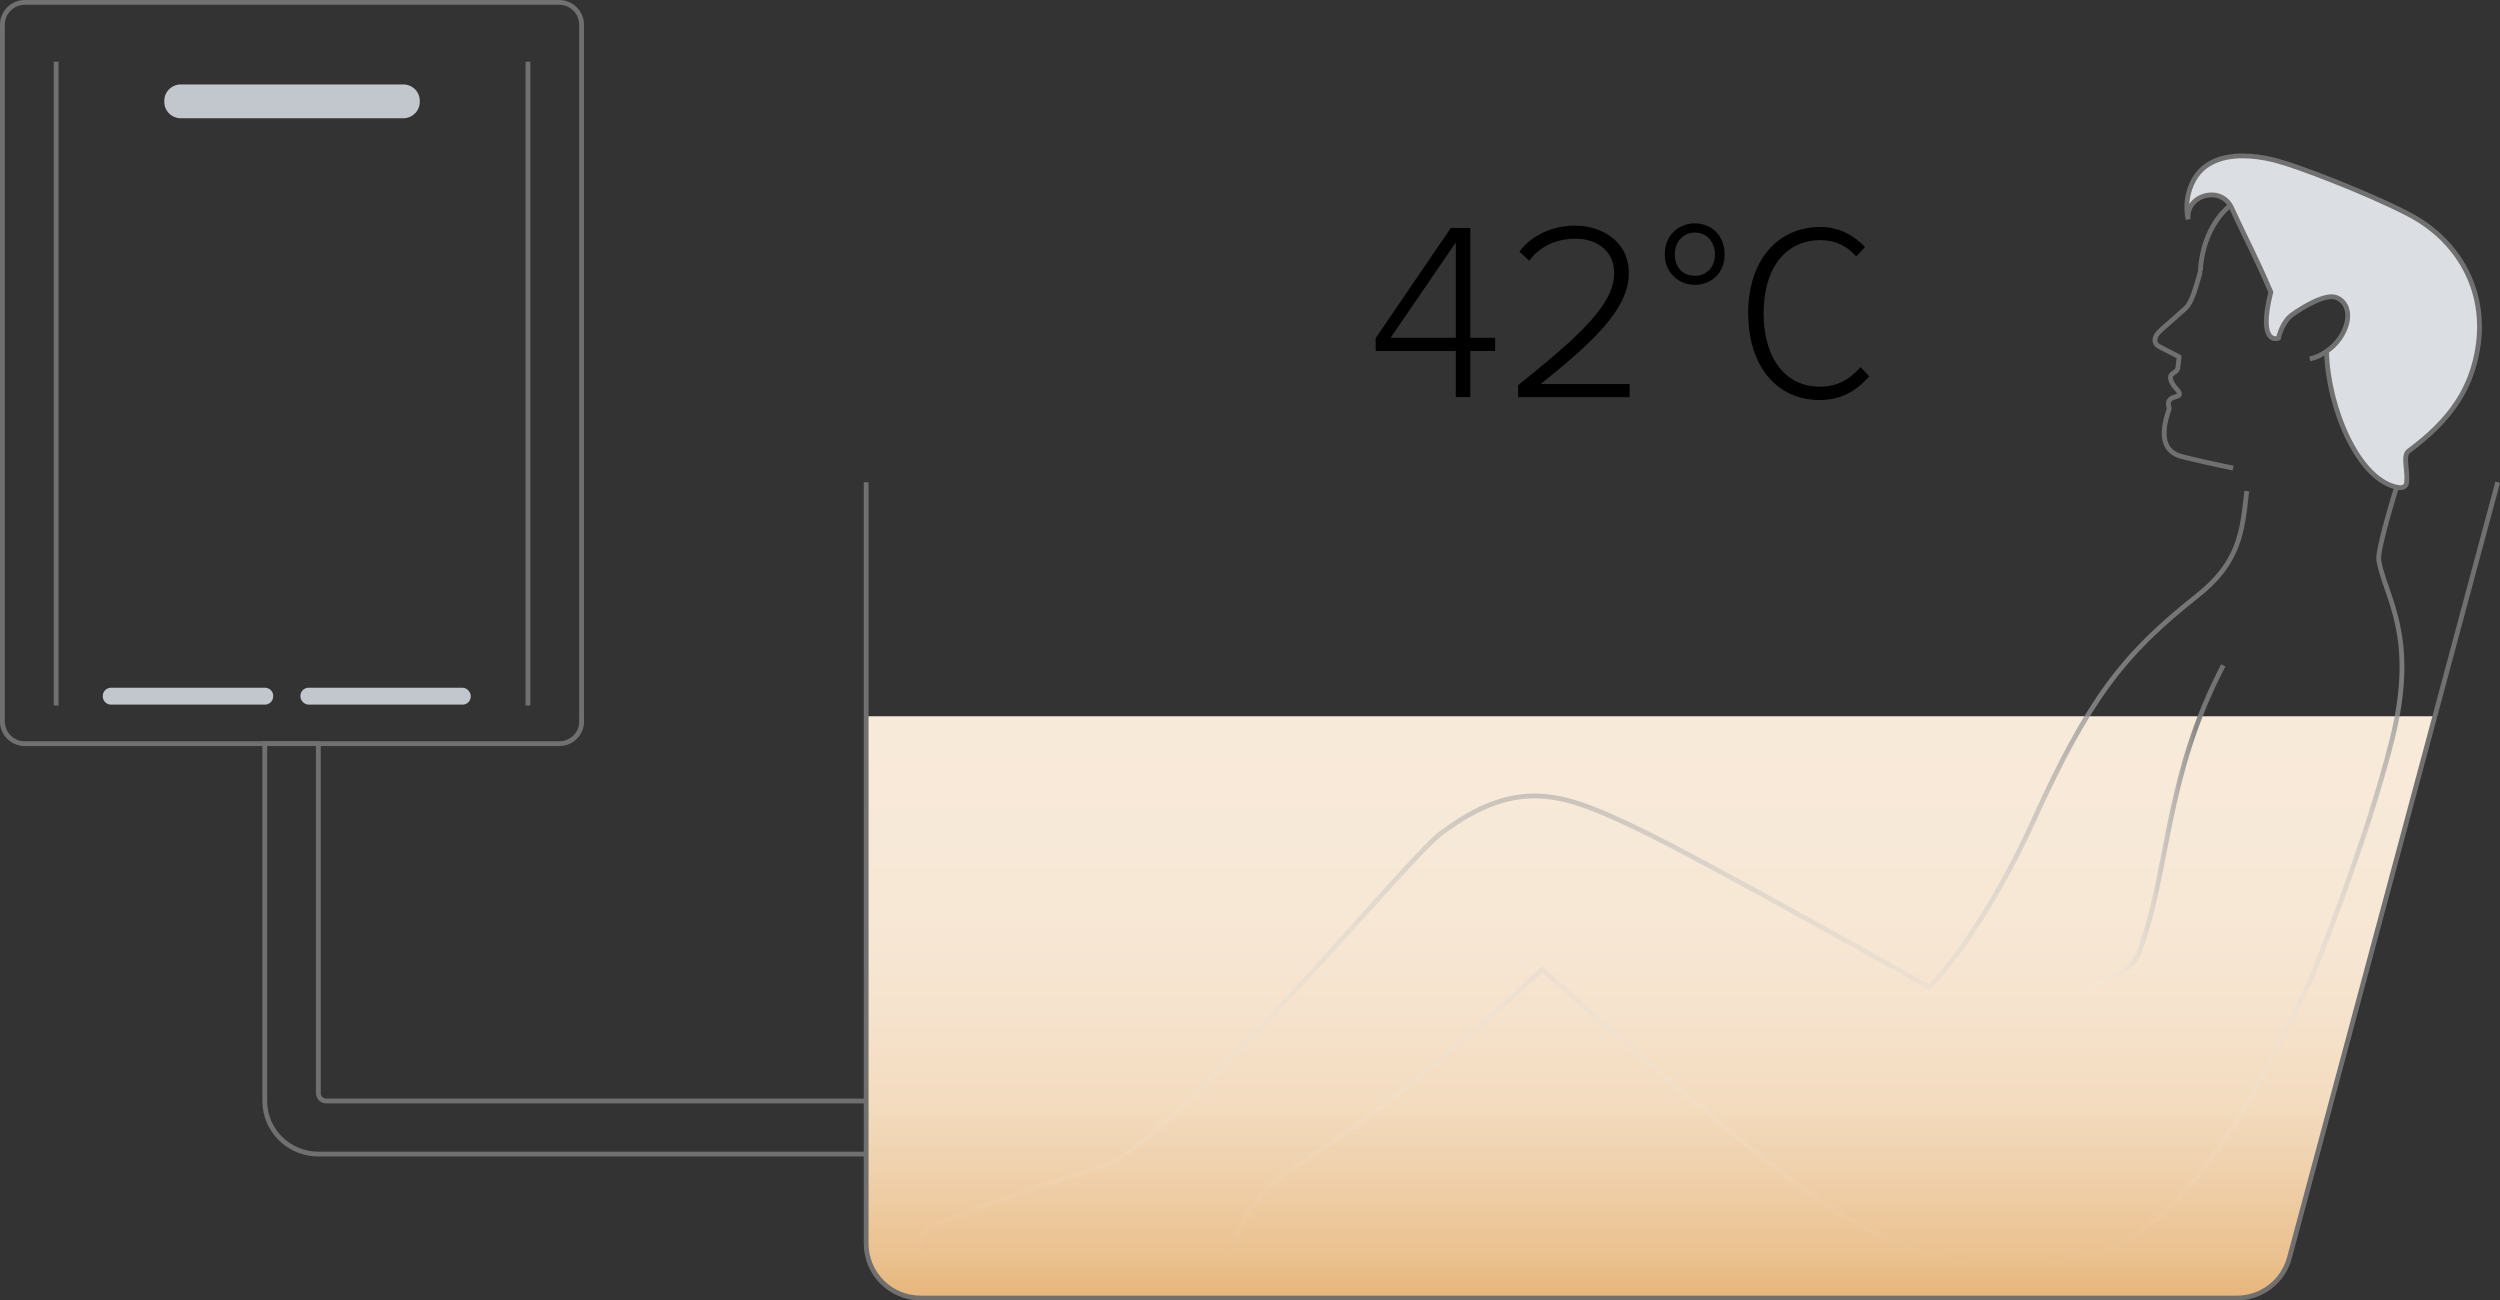 <?xml version="1.0" encoding="UTF-8"?>
<svg id="b" data-name="レイヤー 2" xmlns="http://www.w3.org/2000/svg" xmlns:xlink="http://www.w3.org/1999/xlink" viewBox="0 0 260.49 135.5">
  <rect x="0" y="0" width="260.49" height="135.5" fill="#333333" stroke="none"/>
  <defs>
    <style>
      .i {
        fill: url(#e);
      }

      .i, .j, .k, .l {
        stroke-width: 0px;
      }

      .m, .n, .o, .p, .q {
        stroke-width: .5px;
      }

      .m, .n, .q {
        stroke: #707070;
      }

      .m, .o, .p, .q {
        fill: none;
      }

      .n {
        fill: #dbdee2;
      }

      .o {
        stroke: url(#f);
      }

      .o, .p, .q {
        stroke-linejoin: round;
      }

      .k {
        fill: url(#d);
      }

      .l {
        fill: #c2c7ce;
      }

      .p {
        stroke: url(#g);
      }
    </style>
    <linearGradient id="d" data-name="名称未設定グラデーション 22" x1="-1363.26" y1="135.25" x2="-1363.26" y2="88.23" gradientTransform="translate(-1193.11) rotate(-180) scale(1 -1)" gradientUnits="userSpaceOnUse">
      <stop offset="0" stop-color="#e7b67b"/>
      <stop offset=".08" stop-color="#ebc291"/>
      <stop offset=".21" stop-color="#efd0ab"/>
      <stop offset=".34" stop-color="#f3dcbf"/>
      <stop offset=".5" stop-color="#f6e3ce"/>
      <stop offset=".69" stop-color="#f7e8d6"/>
      <stop offset="1" stop-color="#f8ead9"/>
    </linearGradient>
    <linearGradient id="e" data-name="名称未設定グラデーション 22" x1="-1365.08" y1="135.25" x2="-1365.08" y2="74.63" xlink:href="#d"/>
    <linearGradient id="f" data-name="名称未設定グラデーション 33" x1="173.09" y1="133.61" x2="173.09" y2="50.79" gradientUnits="userSpaceOnUse">
      <stop offset="0" stop-color="#fff" stop-opacity="0"/>
      <stop offset=".12" stop-color="#f7f7f7" stop-opacity=".05"/>
      <stop offset=".3" stop-color="#e2e2e2" stop-opacity=".2"/>
      <stop offset=".51" stop-color="#bfbfbf" stop-opacity=".45"/>
      <stop offset=".74" stop-color="#908f90" stop-opacity=".79"/>
      <stop offset=".81" stop-color="#807f80" stop-opacity=".9"/>
      <stop offset="1" stop-color="#707070"/>
    </linearGradient>
    <linearGradient id="g" data-name="名称未設定グラデーション 33" x1="227.88" y1="82.94" x2="244.77" y2="82.94" gradientTransform="translate(-14.22 8.7) rotate(-1.2)" xlink:href="#f"/>
  </defs>
  <g id="c" data-name="t">
    <g>
      <path class="m" d="m90.25,120.25h-57.08c-3.08,0-5.58-2.47-5.58-5.52v-37.25h5.58s0,36.43,0,36.43c0,.45.37.81.82.81h56.26"/>
      <g>
        <path class="m" d="m60.61,75.17c0,1.28-1.05,2.32-2.34,2.32H2.59c-1.29,0-2.34-1.04-2.34-2.32V2.57C.25,1.29,1.3.25,2.59.25h55.67c1.29,0,2.34,1.04,2.34,2.32v72.6Z"/>
        <path class="l" d="m43.74,10.62c0,.93-.77,1.7-1.71,1.7h-23.2c-.94,0-1.71-.76-1.71-1.7v-.12c0-.93.77-1.7,1.71-1.7h23.2c.94,0,1.71.76,1.71,1.7v.12Z"/>
        <path class="l" d="m28.46,72.57c0,.47-.39.85-.86.85H11.57c-.47,0-.86-.38-.86-.85v-.06c0-.47.39-.85.86-.85h16.04c.47,0,.86.38.86.85v.06Z"/>
        <rect class="l" x="31.3" y="71.66" width="17.75" height="1.76" rx=".85" ry=".85"/>
        <line class="m" x1="55.01" y1="73.51" x2="55.01" y2="6.43"/>
        <line class="m" x1="5.85" y1="73.51" x2="5.85" y2="6.43"/>
      </g>
    </g>
    <path class="k" d="m250.05,88.23l-11.5,42.82c-.66,2.48-2.91,4.2-5.47,4.2H95.92c-3.13,0-5.67-2.54-5.67-5.67v-41.35h159.8Z"/>
    <g>
      <path class="i" d="m253.69,74.63l-15.14,56.42c-.66,2.48-2.91,4.2-5.47,4.2H95.92c-3.13,0-5.67-2.54-5.67-5.67v-54.95h163.44Z"/>
      <path class="m" d="m260.25,50.25l-21.7,80.8c-.66,2.48-2.91,4.2-5.47,4.2H95.92c-3.13,0-5.67-2.54-5.67-5.67V50.25"/>
      <g>
        <g>
          <g>
            <path class="o" d="m234.1,51.17c-.45,4.26-.78,7.45-5.13,10.89-7.72,6.09-11.32,10.76-17.03,23.32-5.62,12.37-10.92,17.49-10.92,17.49,0,0-23.44-13.22-30.44-16.55-7.54-3.58-12.32-5.57-20.48.54-3.57,2.67-27.99,32.53-35.29,34.69-3.15.93-15.07,4.86-17.9,6.29-2.83,1.43,1.14,5.32,2.87,5.13,1.72-.19,11.17.01,12.35.26,1.17.25,13.74.3,15.07-.95,1.32-1.26,1.91-7.14,7.62-10.67,7.49-4.63,16.18-11.59,25.88-20.61,0,0,23.91,21.76,32.79,26.5,7.12,3.8,13.33,5.54,23,3.61,10.59-2.11,17.68-14.97,24.31-29.13,0,0,5.65-13.75,8.45-24.95,2.71-10.84-.73-14.81-1.39-18.63-.19-1.12,1.82-7.52,1.82-7.52"/>
            <path class="q" d="m232.32,21.45c-3.08,2.63-3.04,6.86-3.05,6.86-.48,1.64-.87,3.18-1.54,3.8-1.13,1.04-2.6,2.27-2.85,2.56-.43.51-.5,1.06.04,1.41l2.14,1.1c-.05.44-.06.54-.14,1.16-.05.35-.39.45-.6.64-.42.37.05,1.09.46,1.54,1.18,1.3-1.34.28-.75,2.02-.14.61-1.7,4.23,1.27,5.02.9.24,3.81.91,5.38,1.21"/>
          </g>
          <path class="p" d="m215.81,103.92l5.4-2.78c.85-.44,1.43-1.21,1.75-2.12,3.11-8.6,2.61-18.06,8.7-29.69"/>
        </g>
        <path class="n" d="m242.42,36.62c.12,5.83,3.33,13.52,7.5,14.18.41.07.79-.09.84-.51.15-1.22-.43-2.8.2-3.29,4.42-3.25,6.59-6.55,7.24-10.9.88-5.86-2.03-11.08-7.25-13.79-4.52-2.35-11.83-5.06-13.23-5.41,0,0-7.66-2.65-9.52,2.7-.3.86-.48,1.91-.21,3.26-.26-2.57,3.39-3.57,4.51-1.25,1.64,3.57,2.35,4.73,4.11,8.82-1.41,5.67.79,4.81.79,4.81,0,0,.36-1.69,1.46-2.47,1.11-.78,3.44-2.21,4.58-1.77,1.33.52,1.66,2.31.37,4.23-.7,1.03-2.01,1.96-3.14,2.16"/>
      </g>
    </g>
  </g>
  <g id="h" data-name="t">
    <g>
      <path class="j" d="m151.69,41.37v-4.8h-8.35v-1.34l7.83-11.48h2.03v11.45h2.59v1.37h-2.59v4.8h-1.5Zm0-16.11l-6.8,9.94h6.8v-9.94Z"/>
      <path class="j" d="m158.18,41.37v-1.23c5.99-4.84,10.01-8.27,10.01-11.68,0-2.54-2.09-3.59-4.01-3.59-2.19,0-3.88.95-4.83,2.3l-1.03-.95c1.24-1.69,3.38-2.71,5.86-2.71s5.54,1.47,5.54,4.96c0,3.88-4.09,7.43-9.19,11.55h9.27v1.37h-11.62Z"/>
      <path class="j" d="m173.46,26.51c0-2.04,1.49-3.24,3.14-3.24s3.1,1.2,3.1,3.24-1.49,3.17-3.1,3.17-3.14-1.2-3.14-3.17Zm5.23,0c0-1.34-.89-2.28-2.09-2.28s-2.09.94-2.09,2.28.84,2.23,2.09,2.23,2.09-.94,2.09-2.23Zm3.46,6.14c0-5.57,3.1-9,7.54-9,2.04,0,3.65,1.01,4.63,2.09l-.91.98c-.94-1.06-2.14-1.7-3.7-1.7-3.67,0-5.95,2.93-5.95,7.61s2.26,7.66,5.86,7.66c1.78,0,3.05-.7,4.25-2.04l.89.96c-1.34,1.56-2.95,2.47-5.18,2.47-4.37,0-7.42-3.46-7.42-9.02Z"/>
    </g>
  </g>
</svg>